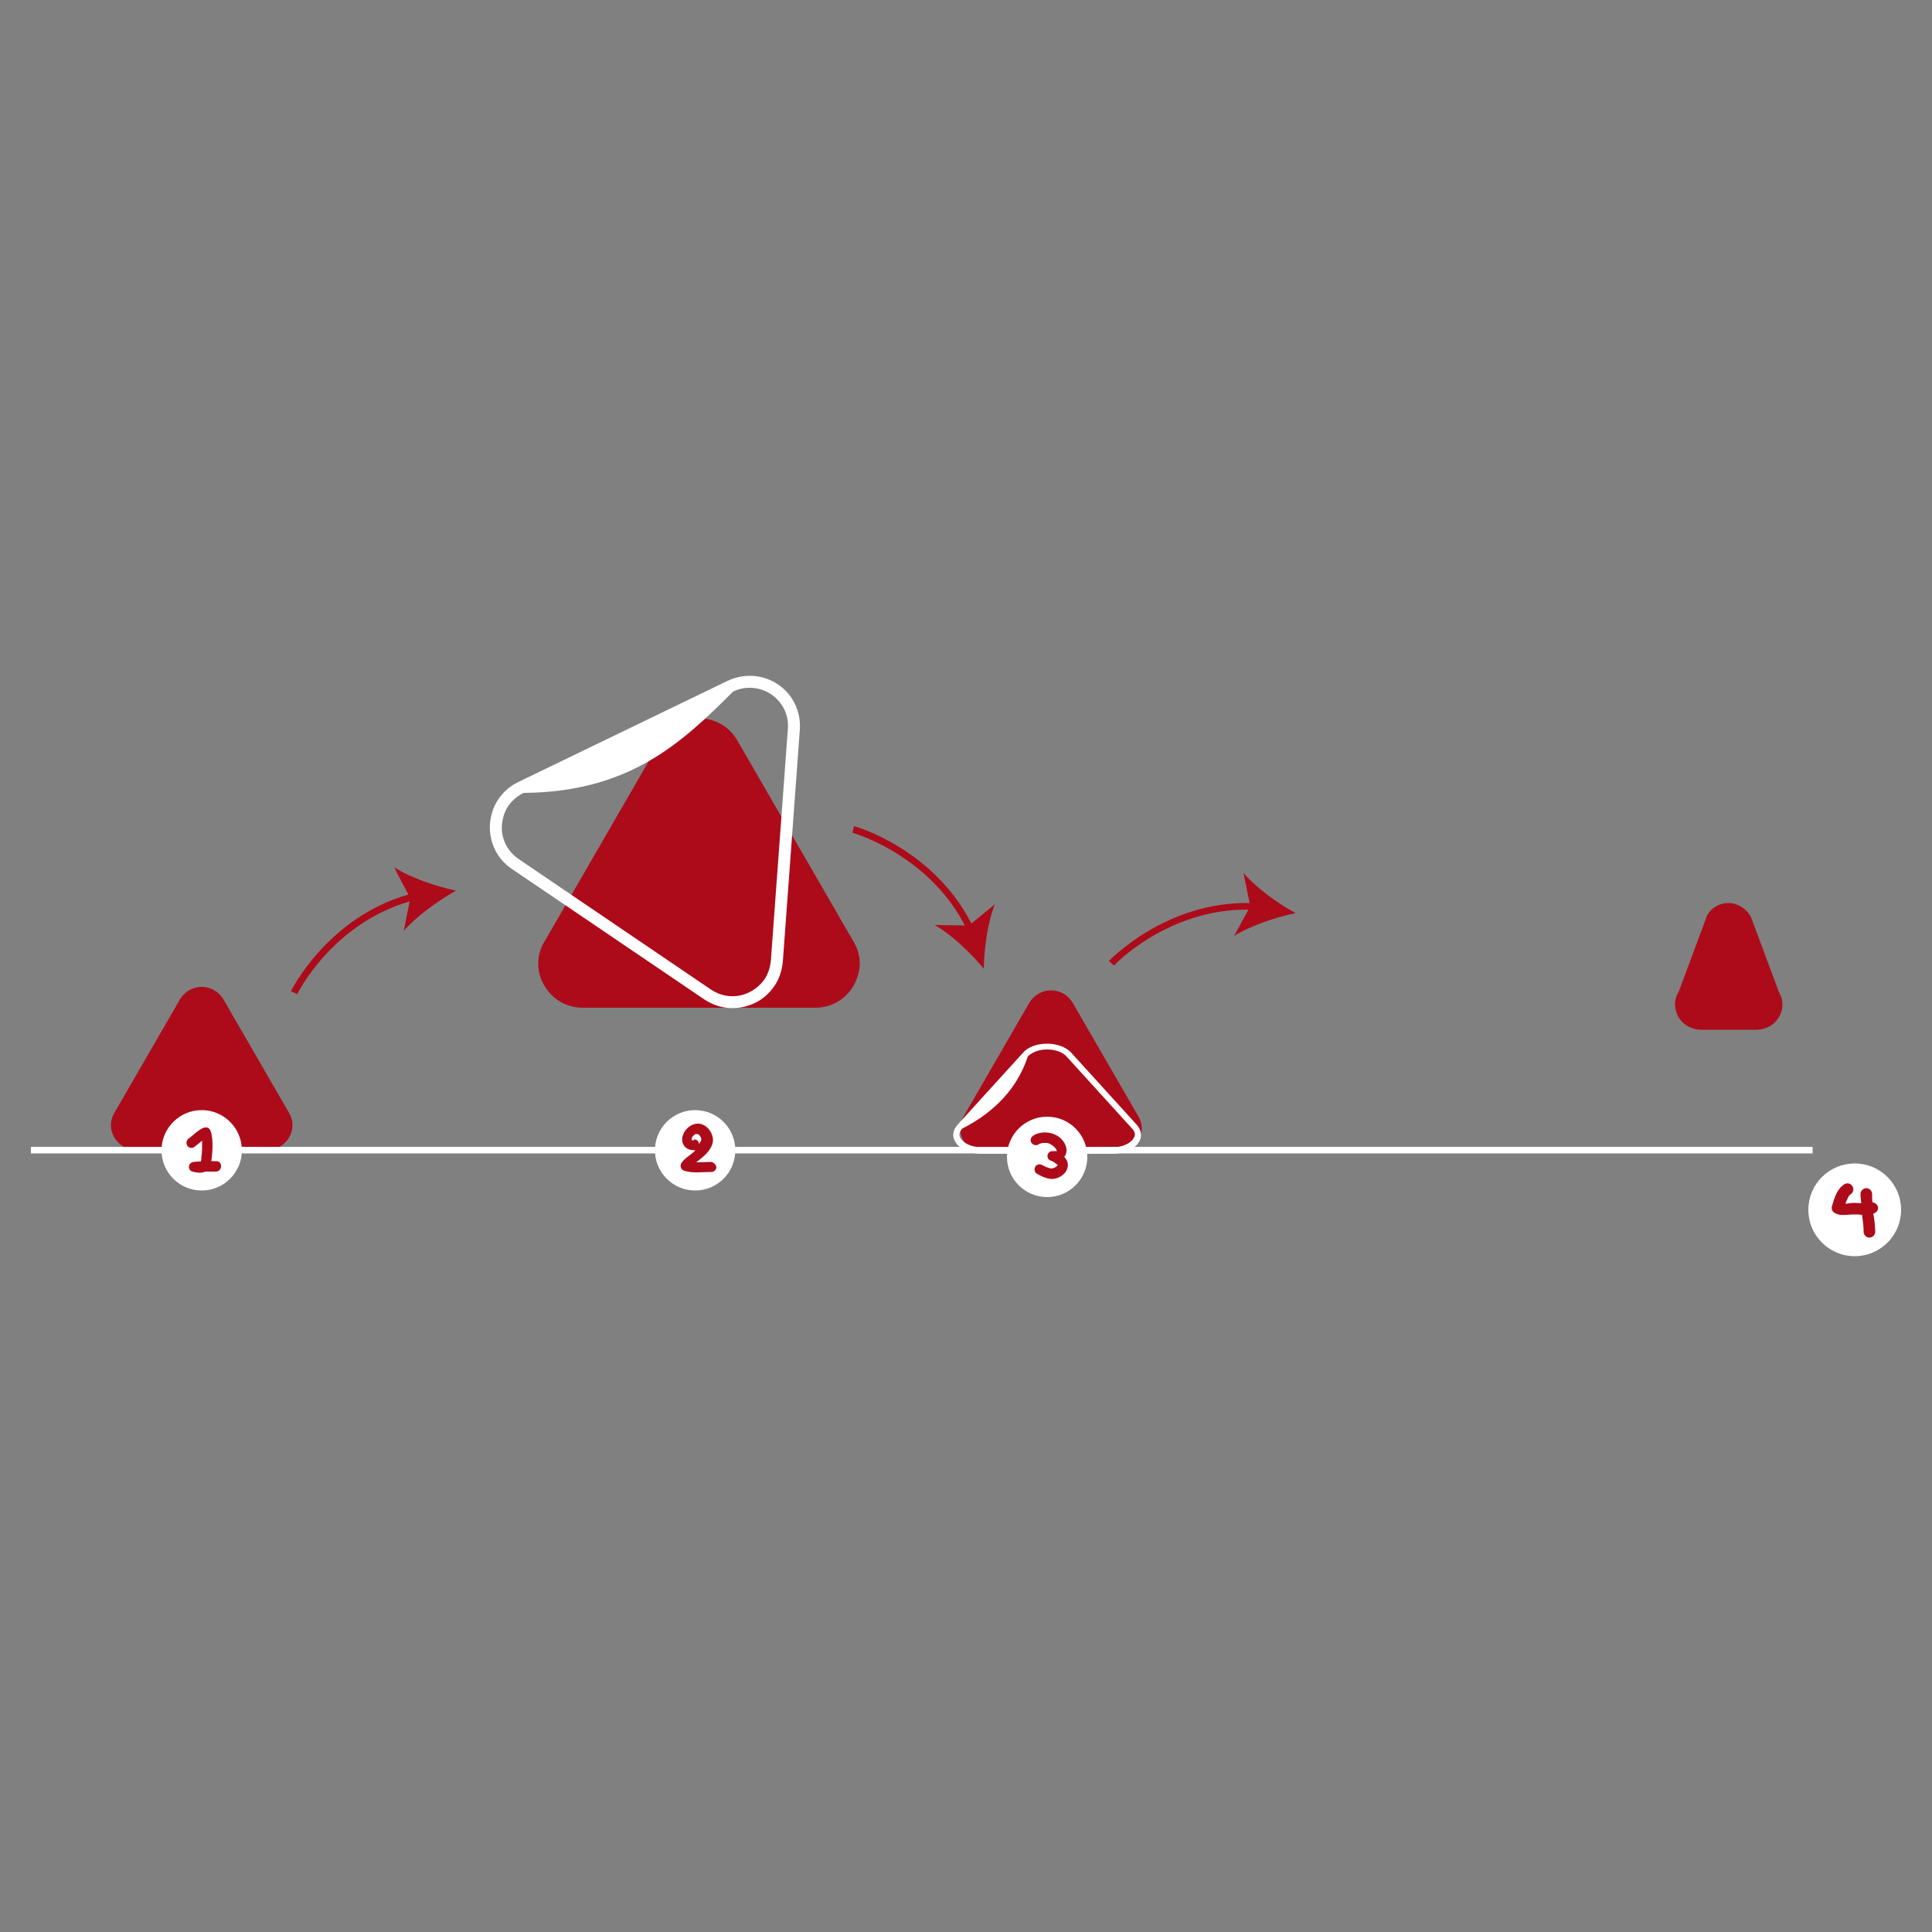 <svg xmlns="http://www.w3.org/2000/svg" xmlns:xlink="http://www.w3.org/1999/xlink" id="Layer_1" x="0px" y="0px" viewBox="0 0 500 500" style="enable-background:new 0 0 500 500;" xml:space="preserve"><rect x="0" y="0" width="500" height="500" fill="#808080" stroke="none"/><style type="text/css">	.st0{fill:#AD0B1A;}	.st1{fill:#FFFFFF;}</style><g>	<path class="st0" d="M139.3,249.4c0,2,0.5,3.9,1.6,5.7c2.1,3.6,5.8,5.7,9.9,5.7H211c4.1,0,7.8-2.1,9.9-5.7c1-1.8,1.6-3.8,1.6-5.7  c0-2-0.5-3.9-1.6-5.7l-30.1-52.1c-2.1-3.6-5.8-5.7-9.9-5.7c-4.1,0-7.8,2.1-9.9,5.7l-30.1,52.1C139.8,245.4,139.3,247.4,139.3,249.4  z"></path>	<path class="st0" d="M248.5,292.1c0,1.1,0.3,2.2,0.9,3.2c1.2,2,3.3,3.2,5.6,3.2h34c2.3,0,4.4-1.2,5.6-3.2c0.6-1,0.9-2.1,0.9-3.2  s-0.3-2.2-0.9-3.2l-17-29.4c-1.2-2-3.3-3.2-5.6-3.2c-2.3,0-4.4,1.2-5.6,3.2l-17,29.4C248.8,289.9,248.5,291,248.5,292.1  L248.5,292.1z"></path>	<path class="st0" d="M28.7,291.2c0,1.1,0.3,2.2,0.9,3.2c1.2,2,3.3,3.2,5.6,3.2h34c2.3,0,4.4-1.2,5.6-3.2c0.6-1,0.9-2.1,0.9-3.2  s-0.3-2.2-0.9-3.2l-17-29.4c-1.2-2-3.3-3.2-5.6-3.2s-4.4,1.2-5.6,3.2l-17,29.4C29,289,28.7,290.1,28.7,291.2z"></path>	<path class="st0" d="M433.5,260c0,1.1,0.3,2.2,0.9,3.2c1.2,2.1,3.5,3.3,5.9,3.3h14.2c2.4,0,4.7-1.2,5.9-3.3c0.6-1,0.9-2.1,0.9-3.2  s-0.3-2.2-0.9-3.2l-7.3-19.6c-1.2-2.1-3.4-3.5-5.8-3.5c-2.3,0-4.4,1.2-5.5,3.2l-7.4,19.9C433.7,257.8,433.5,258.9,433.5,260z"></path>	<path class="st1" d="M288,298.6h-34c-2.6,0-4.9-0.9-6.2-2.3c-0.7-0.8-1.1-1.7-1.1-2.6s0.4-1.8,1.1-2.6l17-18.7  c1.3-1.5,3.7-2.3,6.2-2.3c2.6,0,4.9,0.9,6.2,2.3l17,18.7c0.7,0.8,1.1,1.7,1.1,2.6s-0.4,1.8-1.1,2.6  C292.9,297.7,290.6,298.6,288,298.6z M271,271.6c-2.1,0-3.9,0.7-5,1.8c-2.6,7.9-8.2,14.2-17,18.7c-0.4,0.5-0.7,1-0.7,1.5  s0.2,1,0.7,1.5c1,1.1,2.9,1.8,5,1.8h34c2.1,0,3.9-0.7,5-1.8c0.4-0.5,0.7-1,0.7-1.5s-0.2-1-0.7-1.5l-17-18.7  C275,272.3,273.1,271.6,271,271.6z"></path>	<path class="st1" d="M189.5,260.9c-2.5,0-5.1-0.8-7.3-2.3l-49.7-33.7c-3.9-2.6-6-7-5.7-11.7c0.2-2.3,0.9-4.5,2.2-6.4s3-3.4,5.1-4.4  l54.2-26.2c4.2-2,9.1-1.7,13,0.9c3.9,2.6,6,7,5.7,11.7l-4.4,60c-0.2,2.3-0.9,4.5-2.2,6.4s-3,3.4-5.1,4.4  C193.4,260.5,191.5,260.9,189.5,260.9L189.5,260.9z M194,178c-1.5,0-2.9,0.3-4.3,1c-13.2,13.2-26.8,26-54.2,26.2  c-1.6,0.8-2.9,1.9-3.9,3.3c-1,1.4-1.5,3.1-1.7,4.9c-0.3,3.6,1.4,6.9,4.3,8.9l49.8,33.8c3,2,6.7,2.3,9.9,0.7  c1.6-0.8,2.9-1.9,3.9-3.3c1-1.4,1.5-3.1,1.7-4.9l4.4-60c0.3-3.6-1.4-6.9-4.3-8.9C197.8,178.5,195.9,178,194,178z"></path>	<rect x="8" y="296.8" class="st1" width="461.1" height="1.7"></rect>	<path class="st0" d="M105.7,231.5c-21,6-30.3,24.8-30.4,25l1.6,0.8c0.1-0.2,9-18.2,29.1-24l-1.5,7.6c3.3-3.8,8.9-7.8,13.5-10.4  c-5.1-1.1-11.7-3.3-15.9-6C101.9,224.5,105.7,231.5,105.7,231.5z"></path>	<path class="st0" d="M221,213.8l-0.4,1.7c0.2,0.1,19.5,5.5,29.1,24l-7.8-0.1c4.4,2.5,9.3,7.2,12.7,11.3c0.1-5.3,1-12.1,2.9-16.7  l-6.1,5C241.4,219.5,221.2,213.8,221,213.8z"></path>	<path class="st0" d="M335.3,236.3c-4.6-2.5-10.2-6.5-13.5-10.4l1.6,7.8c-21.8-0.4-36.3,14.9-36.4,15l1.3,1.2  c0.1-0.2,13.9-14.7,34.8-14.5l-3.7,6.8C323.6,239.6,330.1,237.4,335.3,236.3z"></path>	<circle class="st1" cx="179.9" cy="297.7" r="10.4"></circle>	<circle class="st1" cx="271" cy="299.4" r="10.4"></circle>	<circle class="st1" cx="480" cy="313.1" r="12"></circle>	<circle class="st1" cx="52.2" cy="297.7" r="10.4"></circle>	<path class="st0" d="M56,300.5c-0.4,0-0.8,0-1.3,0c0-0.1,0-0.2,0-0.2c0.2-1.3,0.3-2.6,0.3-3.9c0-1.2-0.1-2.6-0.5-3.7  c-0.3-0.9-1.1-1.1-1.9-0.8c-1.4,0.6-2.6,1.9-3.7,2.7c-0.6,0.4-0.8,1.1-0.5,1.8c0.3,0.6,1.2,0.9,1.8,0.5c0.8-0.6,1.4-1.1,2.1-1.7  c0,0.3,0,0.6,0,1c0,1.1,0,2.2-0.2,3.3c0,0.1,0,0.3,0,0.3c0,0.1,0,0.1,0,0.2c0,0.2-0.1,0.4-0.1,0.6l0,0c-0.6,0-1.2,0-1.8,0.1  c-0.6,0-1.2,0.5-1.3,1.1s0.3,1.3,0.9,1.4c1.1,0.3,2.3,0.5,3.3,0c0.9,0,1.8,0,2.8,0c0.7,0,1.3-0.6,1.3-1.3  C57.3,301.1,56.7,300.5,56,300.5L56,300.5z"></path>	<g>		<path class="st0" d="M181,293.6L181,293.6C181,293.6,181.1,293.6,181,293.6C181.1,293.6,181,293.6,181,293.6z"></path>		<path class="st0" d="M183.9,300.7c-1.1,0-2.2,0.1-3.3,0.1c-0.2,0-0.3,0-0.4,0c0.5-0.4,1.1-0.9,1.6-1.3c1.4-1.2,2.9-2.9,2.7-4.8   c-0.2-2-2-4.1-4.2-3.9c-1.7,0.2-3.1,1.5-3.6,3.1c-0.3,0.9-0.2,1.9,0.4,2.7c0.7,0.9,1.8,1.1,2.9,1.1c-0.1,0.1-0.2,0.1-0.2,0.2   c-0.7,0.6-1.3,1.1-2,1.6c-0.6,0.5-1.2,1-1.5,1.6c-0.4,0.7,0,1.7,0.8,1.9c2.3,0.7,4.7,0.3,7,0.3c0.7,0,1.3-0.6,1.3-1.3   C185.2,301.3,184.6,300.7,183.9,300.7z M181.3,296.3L181.3,296.3L181.3,296.3z M180.8,293.5C180.7,293.4,180.7,293.4,180.8,293.5   L180.8,293.5z M180.9,293.5C180.9,293.5,180.8,293.5,180.9,293.5C180.8,293.5,180.9,293.5,180.9,293.5z M179.1,295L179.1,295   L179.1,295L179.1,295z M179.1,295L179.1,295C179.1,294.9,179,294.9,179.1,295C179.1,294.9,179.1,294.9,179.1,295z M179.1,295   L179.1,295C179,294.9,179,295,179.1,295z M179.1,295L179.1,295L179.1,295z M179.4,295.1L179.4,295.1c-0.1,0-0.2,0-0.2,0l0,0   c0,0,0,0-0.1,0l0,0l0,0l0,0c0,0,0,0-0.1-0.1c0,0.1,0,0.1,0,0l0,0l0,0l0,0l0,0l0,0l0,0l0,0l0,0l0,0l0,0l0,0l0,0l0,0   c0-0.1,0-0.1,0-0.2v-0.1c0-0.1,0.1-0.2,0.1-0.3c0-0.1,0.1-0.1,0.1-0.2c0,0,0.1-0.2,0.2-0.2c0.1-0.1,0.1-0.2,0.2-0.2   c0.1-0.1,0.1-0.1,0.2-0.2c0,0,0.2-0.2,0,0c-0.1,0.2,0,0,0,0c0.1,0,0.1-0.1,0.2-0.1l0,0c0,0,0,0,0.1,0l0,0h0.1l0,0h0.1l0,0l0,0l0,0   c0.2,0,0.1,0,0,0c0.1,0,0.1,0,0.2,0c-0.1,0-0.2-0.1,0,0l0,0h0.1c0,0,0,0-0.1,0h0.1l0,0c0.1,0,0.1,0.1,0.2,0.1l0,0l0,0l0,0   c0.1,0,0.1,0.1,0,0l0.1,0.1c0.1,0.1,0.1,0.2,0.2,0.2l0,0l0,0c0.1,0.2,0.2,0.3,0.3,0.5l0,0c0,0.1,0,0.2,0.1,0.2l0,0   c0,0.1,0,0.2,0,0.2v0.1v0.1c0,0.1,0,0.1-0.1,0.2v0.1c-0.2,0.3-0.3,0.5-0.5,0.8c0-0.7-0.6-1.3-1.3-1.2   C179.8,295.1,179.6,295.1,179.4,295.1z"></path>		<path class="st0" d="M179.1,295L179.1,295L179.1,295L179.1,295L179.1,295L179.1,295L179.1,295L179.1,295L179.1,295L179.1,295   L179.1,295L179.1,295L179.1,295L179.1,295L179.1,295L179.1,295C179.1,295,179.2,295,179.1,295L179.1,295   C179.2,295,179.1,295,179.1,295L179.1,295z"></path>		<path class="st0" d="M180.4,293.4L180.4,293.4L180.4,293.4L180.4,293.4z"></path>		<path class="st0" d="M180.6,293.4L180.6,293.4L180.6,293.4L180.6,293.4z"></path>		<path class="st0" d="M179.1,295L179.1,295L179.1,295z"></path>		<path class="st0" d="M179.1,295L179.1,295L179.1,295z"></path>		<path class="st0" d="M180.2,293.5L180.2,293.5c-0.1,0-0.1,0-0.1,0C180.2,293.5,180.2,293.5,180.2,293.5z"></path>	</g>	<path class="st0" d="M275.6,299.6c0-0.1-0.1-0.1-0.2-0.2c0.2-0.2,0.3-0.4,0.4-0.6c0.6-1.4-0.1-2.9-1-3.9c-1.8-2-5.2-2.4-7.4-1  c-0.6,0.4-0.9,1.2-0.5,1.8c0.4,0.6,1.2,0.9,1.8,0.5c0.1-0.1,0.2-0.1,0.3-0.2c0,0,0,0,0.1,0l0,0c0.2-0.1,0.4-0.1,0.7-0.2  c0,0,0,0,0.1,0c0,0,0,0,0.1,0s0.2,0,0.3,0c0.2,0,0.4,0,0.6,0h0.1c0.1,0,0.2,0,0.3,0.1c0.2,0,0.4,0.1,0.5,0.2c0,0,0.1,0.1,0.2,0.1  c0.1,0.1,0.2,0.1,0.3,0.2c0.1,0.1,0.2,0.1,0.3,0.2c-0.2-0.2,0,0,0,0c0.1,0.1,0.3,0.3,0.4,0.4c0,0,0,0,0.1,0.1s0.1,0.2,0.2,0.3  c0,0,0.1,0.1,0.1,0.2c0,0,0.1,0.1,0.1,0.2v0.1h-0.1c-0.1,0-0.1,0-0.2,0c0,0-0.1,0-0.2,0c-0.2,0-0.4,0-0.6,0c-0.7,0-1.2,0.5-1.3,1.1  c-0.1,0.7,0.3,1.2,0.9,1.4h0.1c0.1,0,0.1,0.1,0.2,0.1c0.2,0.1,0.3,0.2,0.5,0.3c0.1,0.1,0.2,0.1,0.3,0.2l0,0  c0.1,0.1,0.2,0.2,0.4,0.3c0.1,0.1,0.2,0.3,0.1,0c0,0.1,0.1,0.1,0.1,0.2l0,0l0,0c0,0,0,0,0,0.1c0,0,0,0.1-0.1,0.1  c0.1-0.2,0,0-0.1,0.1c-0.2,0.2-0.2,0.2-0.4,0.3c-0.1,0.1-0.2,0.1-0.3,0.1c0,0-0.1,0-0.2,0.1c-0.1,0-0.2,0-0.2,0.1h-0.1  c-0.1,0-0.2,0-0.3,0c0,0,0,0-0.1,0l0,0c-0.2-0.1-0.4-0.1-0.6-0.2c-0.1,0-0.2-0.1-0.3-0.1h-0.1l0,0c-0.4-0.2-0.8-0.4-1.2-0.6  c-0.6-0.3-1.5-0.2-1.8,0.5c-0.3,0.6-0.2,1.4,0.5,1.8c1.1,0.6,2.3,1.2,3.6,1.3c1.4,0.1,2.8-0.6,3.7-1.7  C276.7,302,276.5,300.6,275.6,299.6z M273.6,297.6L273.6,297.6L273.6,297.6z M273.6,297.6L273.6,297.6c0,0,0,0,0.1-0.1  C273.7,297.5,273.7,297.5,273.6,297.6z M273.8,301.5C273.8,301.6,273.8,301.6,273.8,301.5L273.8,301.5z"></path>	<path class="st0" d="M486,312.3c-0.2-0.6-0.7-1.1-1.4-1.1c-0.1-0.7-0.1-1.4-0.1-2.2c0-0.8-0.7-1.5-1.5-1.5s-1.5,0.7-1.5,1.5  s0.1,1.6,0.2,2.4c-0.6,0-1.1-0.1-1.7-0.1c-0.7,0-1.4,0.1-2.1,0.2c-0.1,0-0.2,0-0.3,0c0.1-0.3,0.2-0.6,0.3-0.8c0,0,0-0.1,0.1-0.1  c0-0.1,0.1-0.2,0.1-0.3c0.1-0.2,0.2-0.4,0.3-0.6c0-0.1,0.3-0.3,0-0.1c0.1-0.1,0.1-0.2,0.2-0.2c0.1-0.1,0.1-0.1,0.2-0.2  c0,0,0.1,0,0.1-0.1c0.7-0.4,1-1.4,0.5-2.1c-0.4-0.7-1.3-1-2.1-0.5c-1.9,1.2-2.6,3.6-3.2,5.7c-0.2,0.6,0.1,1.4,0.7,1.7  c1.5,0.9,3.3,0.4,4.9,0.4c0.7,0,1.5,0,2.2,0.1c0.2,1.5,0.4,2.9,0.4,4.4c0,0.8,0.7,1.5,1.5,1.5s1.5-0.7,1.5-1.5  c0-1.6-0.2-3.1-0.5-4.7C485.7,313.8,486.2,313.1,486,312.3z M478.8,309.2C478.7,309.3,478.7,309.3,478.8,309.2L478.8,309.2z"></path></g></svg>